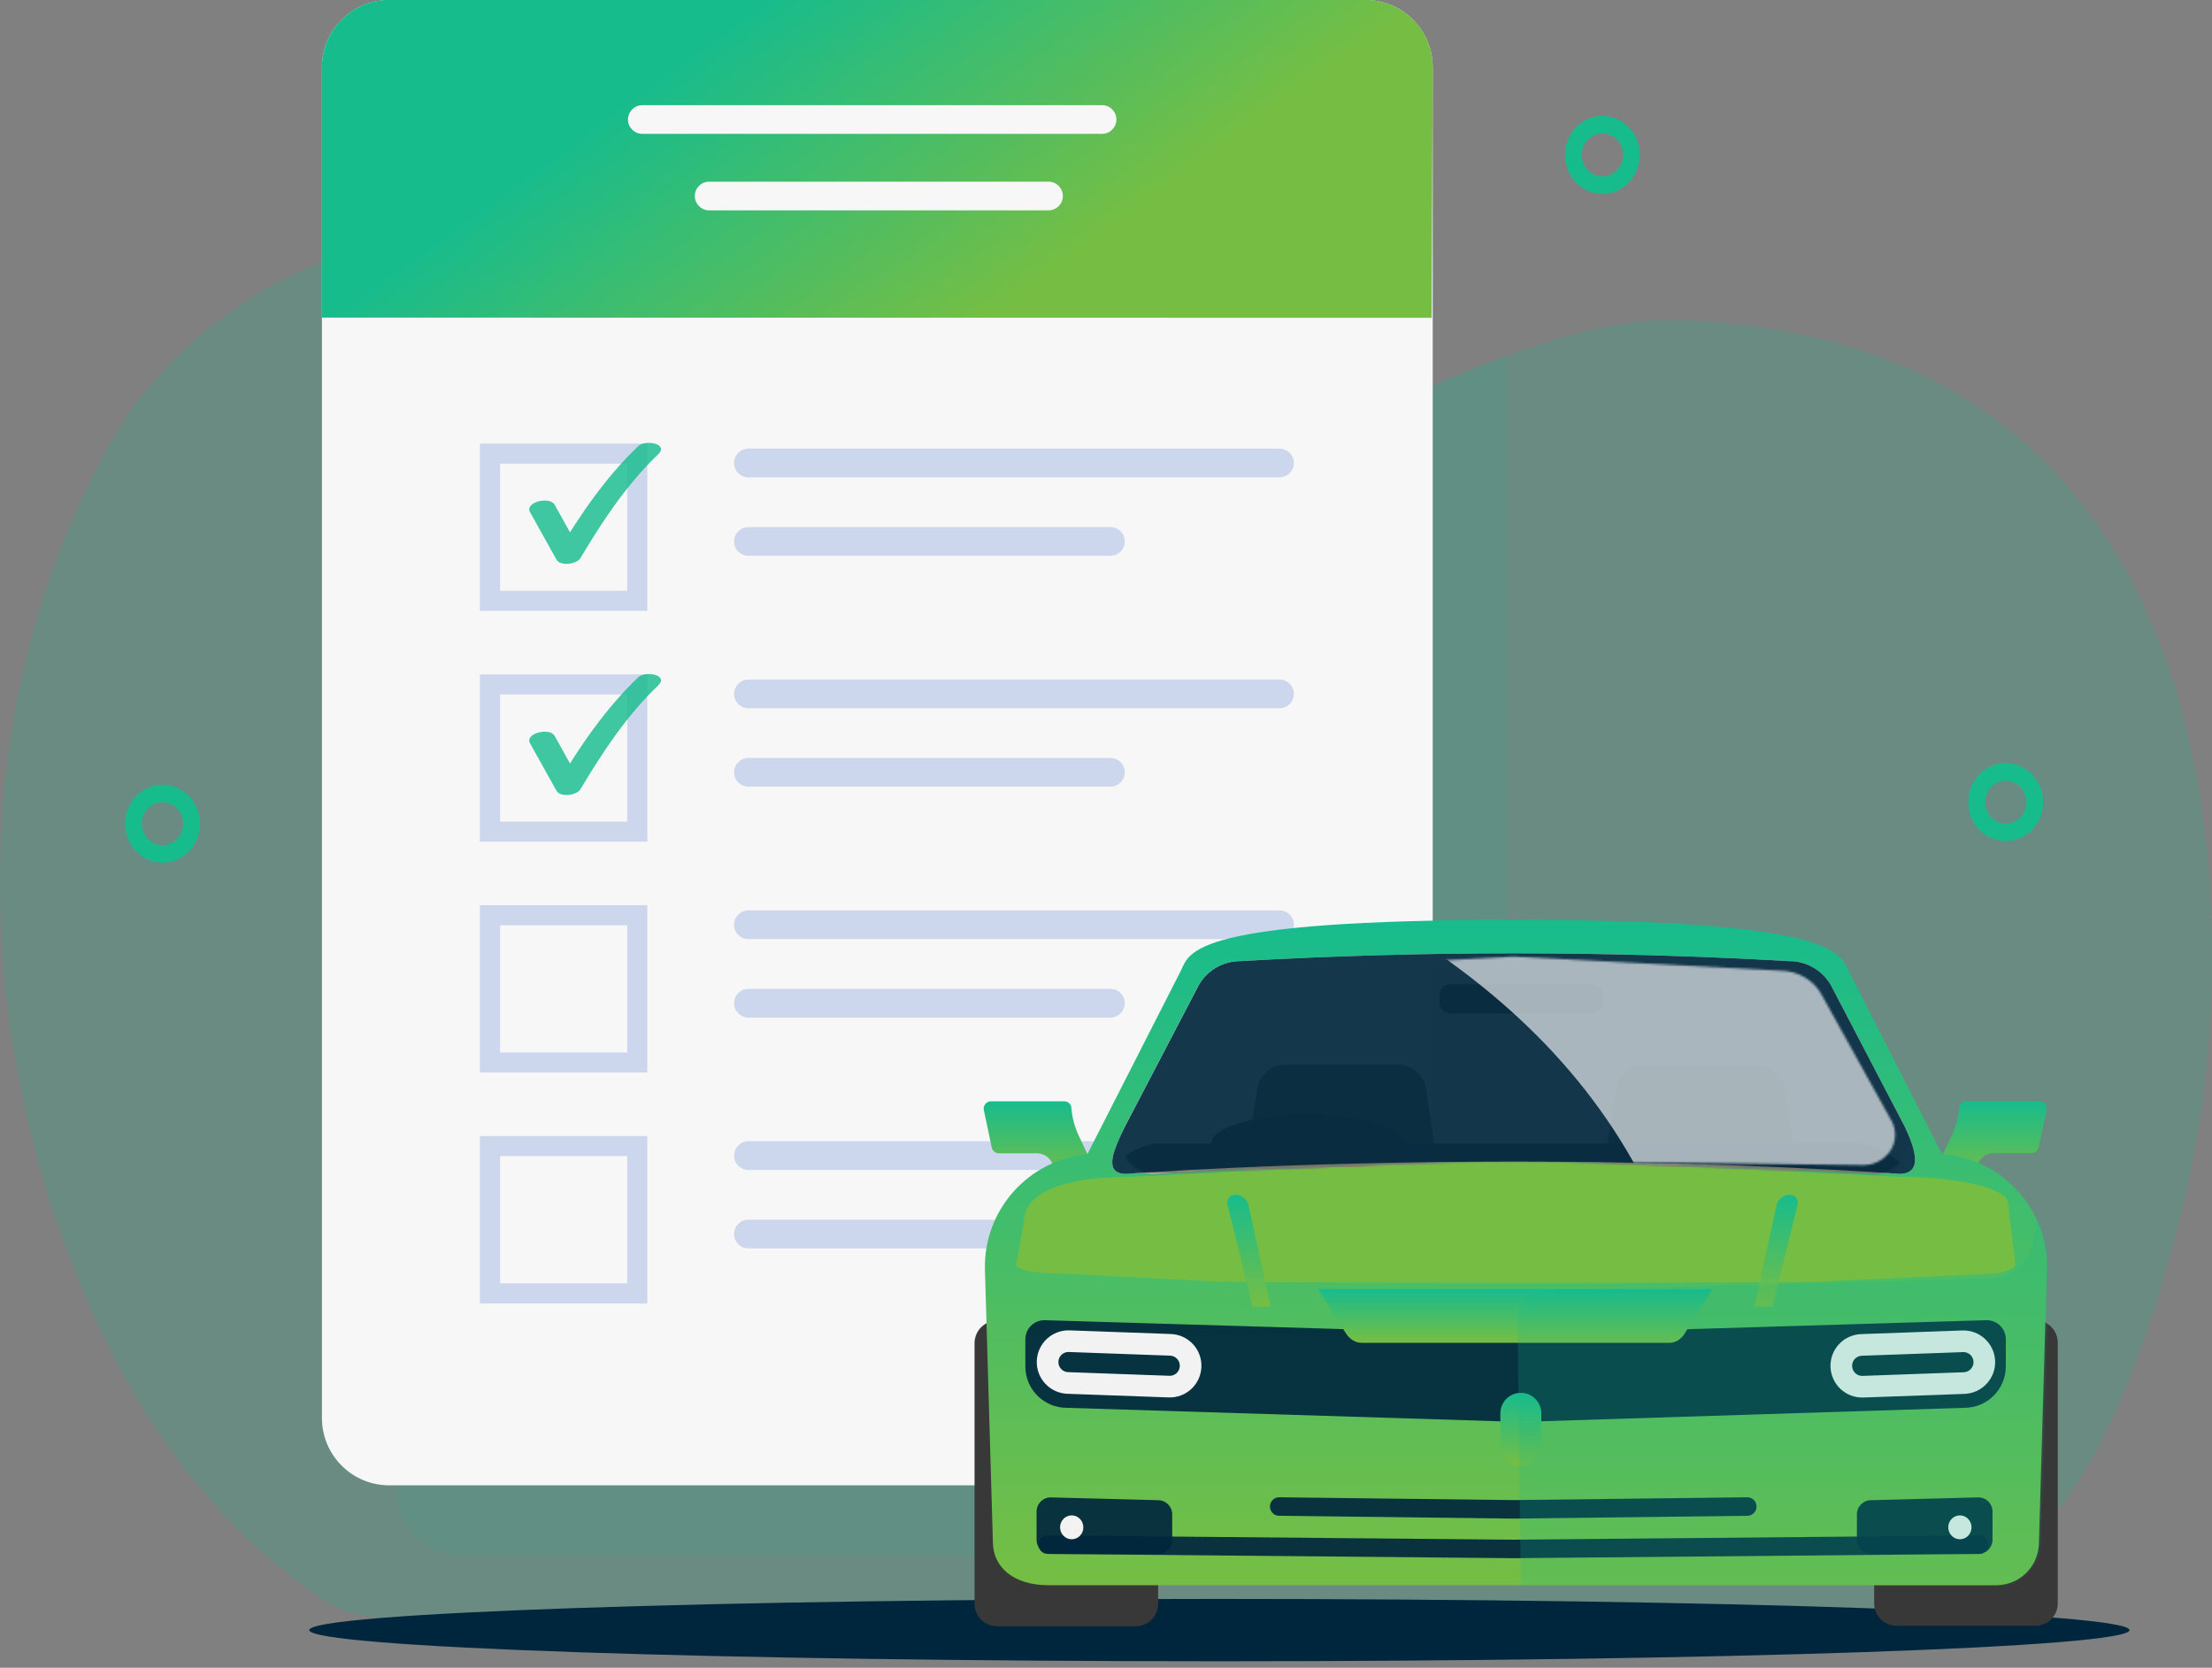 <svg width="1024" height="772" viewBox="0 0 1024 772" fill="none" xmlns="http://www.w3.org/2000/svg">
<rect x="0" y="0" width="1024" height="772" fill="#808080" stroke="none"/>
<g clip-path="url(#clip0_452_67)">
<path d="M777.644 148.265C688.358 145.475 604.748 233.558 515.125 195.265C496.797 188.049 478.564 180.208 460.284 172.126C368.833 131.812 275.794 86.448 175.251 112.473C151.438 118.535 129.261 128.734 109.682 142.203C90.054 155.673 73.024 172.463 59.17 191.753C-20.206 318.851 -15.925 488.235 49.5 621.779C64.125 651.557 82.694 678.834 105.015 702.791C116.176 714.77 128.299 724.487 141.288 734.686C154.325 744.885 163.417 748.974 179.966 748.685C224.945 747.867 256.263 757.585 294.46 757.537C342.182 757.44 381.629 764.56 428.822 751.283C445.803 746.472 471.829 755.564 488.378 750.609C508.246 744.404 525.997 753.592 545.673 752.87C575.018 751.235 605.277 742.672 633.468 748.444C693.505 757.344 684.99 763.694 793.904 756.959C883.671 751.379 961.363 765.763 1011.73 553.035C1039.2 437.05 1042.42 156.539 777.644 148.265Z" fill="#17BC8D" fill-opacity="0.2"/>
<path d="M567.13 76.057C548.897 74.854 527.682 76.346 509.305 82.503C490.929 88.661 475.438 99.533 468.559 117.14C459.274 141.723 492.805 157.453 515.607 162.12C549.523 170.779 590.413 176.937 619.614 150.334C636.5 134.458 632.603 107.182 614.9 94.819C603.45 84.524 586.805 77.644 567.13 76.057Z" fill="#17BC8D" fill-opacity="0.2"/>
<path d="M75.236 371.336C80.528 371.336 84.81 375.81 84.81 381.294C84.81 386.778 80.528 391.252 75.236 391.252C69.945 391.252 65.663 386.778 65.663 381.294C65.663 375.762 69.945 371.336 75.236 371.336ZM75.236 363.254C65.663 363.254 57.918 371.336 57.918 381.294C57.918 391.252 65.663 399.334 75.236 399.334C84.81 399.334 92.555 391.252 92.555 381.294C92.555 371.288 84.81 363.254 75.236 363.254Z" fill="#17BC8D"/>
<path d="M741.803 61.721C747.095 61.721 751.376 66.195 751.376 71.679C751.376 77.163 747.095 81.637 741.803 81.637C736.511 81.637 732.23 77.163 732.23 71.679C732.23 66.195 736.511 61.721 741.803 61.721ZM741.803 53.639C732.23 53.639 724.484 61.721 724.484 71.679C724.484 81.637 732.23 89.719 741.803 89.719C751.376 89.719 759.121 81.637 759.121 71.679C759.121 61.721 751.376 53.639 741.803 53.639Z" fill="#17BC8D"/>
<path d="M928.506 361.377C933.798 361.377 938.079 365.851 938.079 371.335C938.079 376.819 933.798 381.293 928.506 381.293C923.214 381.293 918.933 376.819 918.933 371.335C918.933 365.803 923.214 361.377 928.506 361.377ZM928.506 353.247C918.933 353.247 911.188 361.329 911.188 371.287C911.188 381.245 918.933 389.327 928.506 389.327C938.079 389.327 945.824 381.245 945.824 371.287C945.824 361.329 938.079 353.247 928.506 353.247Z" fill="#17BC8D"/>
<path d="M564.483 768.986C797.171 768.986 985.802 762.525 985.802 754.554C985.802 746.584 797.171 740.122 564.483 740.122C331.795 740.122 143.164 746.584 143.164 754.554C143.164 762.525 331.795 768.986 564.483 768.986Z" fill="#00263D"/>
<mask id="mask0_452_67" style="mask-type:luminance" maskUnits="userSpaceOnUse" x="0" y="104" width="1024" height="656">
<path d="M777.644 148.265C688.358 145.475 604.748 233.558 515.125 195.265C496.797 188.049 478.564 180.208 460.284 172.126C368.833 131.812 275.794 86.448 175.251 112.473C151.438 118.535 129.261 128.734 109.682 142.203C90.054 155.673 73.024 172.463 59.17 191.753C-20.206 318.851 -15.925 488.235 49.5 621.779C64.125 651.557 82.694 678.834 105.015 702.791C116.176 714.77 128.299 725.93 141.288 736.129C154.325 746.328 162.022 753.448 178.571 753.111C223.55 752.293 256.215 757.585 294.46 757.489C342.182 757.392 381.629 764.512 428.822 751.235C445.803 746.424 471.829 755.516 488.378 750.561C508.246 744.355 525.997 753.544 545.673 752.822C575.018 751.187 605.277 742.624 633.468 748.396C693.505 757.296 684.99 763.646 793.904 756.911C883.671 751.331 961.363 765.715 1011.73 552.987C1039.2 437.05 1042.42 156.539 777.644 148.265Z" fill="white"/>
</mask>
<g mask="url(#mask0_452_67)">
<path opacity="0.5" d="M697.16 688.985C697.112 706.159 683.209 720.061 666.035 720.013L523.014 719.965H214.457C197.283 719.965 183.332 706.014 183.332 688.84V63.549C183.332 46.375 197.283 32.424 214.457 32.424H666.42C683.594 32.424 697.545 46.375 697.545 63.549V540.96L697.16 688.985Z" fill="#17BC8D" fill-opacity="0.2"/>
</g>
<path d="M662.863 656.561C662.815 673.735 648.912 687.638 631.738 687.59L488.717 687.541H180.16C162.986 687.541 149.035 673.591 149.035 656.416V31.125C149.035 13.951 162.986 0 180.16 0H632.123C649.297 0 663.248 13.951 663.248 31.125V508.536L662.863 656.561Z" fill="#F7F7F7"/>
<path d="M514.019 257.275H346.463C342.807 257.275 339.824 254.292 339.824 250.636C339.824 246.98 342.807 243.997 346.463 243.997H514.067C517.723 243.997 520.706 246.98 520.706 250.636C520.657 254.34 517.675 257.275 514.019 257.275Z" fill="#CCD6ED"/>
<path d="M592.288 220.954H346.463C342.807 220.954 339.824 217.972 339.824 214.315C339.824 210.659 342.807 207.677 346.463 207.677H592.336C595.993 207.677 598.975 210.659 598.975 214.315C598.927 218.02 595.944 220.954 592.288 220.954Z" fill="#CCD6ED"/>
<path d="M299.656 282.771H222.156V205.319H299.656V282.771ZM231.489 273.487H290.372V214.604H231.489V273.487Z" fill="#CCD6ED"/>
<path d="M514.019 364.12H346.463C342.807 364.12 339.824 361.138 339.824 357.481C339.824 353.825 342.807 350.843 346.463 350.843H514.067C517.723 350.843 520.706 353.825 520.706 357.481C520.657 361.186 517.675 364.12 514.019 364.12Z" fill="#CCD6ED"/>
<path d="M592.288 327.848H346.463C342.807 327.848 339.824 324.865 339.824 321.209C339.824 317.553 342.807 314.57 346.463 314.57H592.336C595.993 314.57 598.975 317.553 598.975 321.209C598.927 324.865 595.944 327.848 592.288 327.848Z" fill="#CCD6ED"/>
<path d="M299.656 389.617H222.156V312.165H299.656V389.617ZM231.489 380.332H290.372V321.45H231.489V380.332Z" fill="#CCD6ED"/>
<path d="M514.019 471.013H346.463C342.807 471.013 339.824 468.03 339.824 464.374C339.824 460.718 342.807 457.735 346.463 457.735H514.067C517.723 457.735 520.706 460.718 520.706 464.374C520.657 468.03 517.675 471.013 514.019 471.013Z" fill="#CCD6ED"/>
<path d="M592.288 434.692H346.463C342.807 434.692 339.824 431.71 339.824 428.054C339.824 424.398 342.807 421.415 346.463 421.415H592.336C595.993 421.415 598.975 424.398 598.975 428.054C598.927 431.71 595.944 434.692 592.288 434.692Z" fill="#CCD6ED"/>
<path d="M299.656 496.462H222.156V419.01H299.656V496.462ZM231.489 487.177H290.372V428.294H231.489V487.177Z" fill="#CCD6ED"/>
<path d="M514.019 577.858H346.463C342.807 577.858 339.824 574.875 339.824 571.219C339.824 567.563 342.807 564.58 346.463 564.58H514.067C517.723 564.58 520.706 567.563 520.706 571.219C520.657 574.875 517.675 577.858 514.019 577.858Z" fill="#CCD6ED"/>
<path d="M592.288 541.537H346.463C342.807 541.537 339.824 538.555 339.824 534.899C339.824 531.242 342.807 528.26 346.463 528.26H592.336C595.993 528.26 598.975 531.242 598.975 534.899C598.927 538.555 595.944 541.537 592.288 541.537Z" fill="#CCD6ED"/>
<path d="M299.656 603.354H222.156V525.854H299.656V603.354ZM231.489 594.022H290.372V535.139H231.489V594.022Z" fill="#CCD6ED"/>
<path d="M662.767 147.111L149.035 147.014V31.077C149.035 13.903 162.986 -0.048 180.16 -0.048H632.123C649.297 -0.048 663.248 13.903 663.248 31.077L662.767 147.111Z" fill="url(#paint0_linear_452_67)"/>
<path d="M297.35 61.962H510.174C513.83 61.962 516.813 58.979 516.813 55.323C516.813 51.667 513.83 48.685 510.174 48.685H297.35C293.694 48.685 290.711 51.667 290.711 55.323C290.711 58.979 293.694 61.962 297.35 61.962Z" fill="#F7F7F7"/>
<path d="M328.279 97.368H485.396C489.052 97.368 492.035 94.386 492.035 90.73C492.035 87.073 489.052 84.091 485.396 84.091H328.279C324.623 84.091 321.641 87.073 321.641 90.73C321.689 94.386 324.623 97.368 328.279 97.368Z" fill="#F7F7F7"/>
<path opacity="0.82" d="M245.379 344.075C249.459 351.374 253.538 358.7 257.591 366C259.392 369.226 266.995 368.221 268.717 365.312C278.968 348.121 290.094 331.248 304.636 317.337C309.828 312.365 298.756 310.355 295.418 313.528C280.266 328.074 268.558 345.239 257.829 363.223C261.538 362.985 265.246 362.773 268.955 362.535C264.876 355.236 260.796 347.91 256.743 340.61C254.518 336.617 242.757 339.394 245.379 344.075Z" fill="#17BC8D"/>
<path opacity="0.82" d="M245.379 237.075C249.459 244.374 253.538 251.7 257.591 259C259.392 262.226 266.995 261.221 268.717 258.312C278.968 241.121 290.094 224.248 304.636 210.337C309.828 205.365 298.756 203.355 295.418 206.528C280.266 221.074 268.558 238.239 257.829 256.223C261.538 255.985 265.246 255.773 268.955 255.535C264.876 248.236 260.796 240.91 256.743 233.61C254.518 229.617 242.757 232.394 245.379 237.075Z" fill="#17BC8D"/>
<path d="M878.045 611.101H942.171C947.944 611.101 952.61 615.767 952.61 621.54V742.143C952.61 747.916 947.944 752.582 942.171 752.582H878.045C872.272 752.582 867.605 747.916 867.605 742.143V621.54C867.605 615.767 872.272 611.101 878.045 611.101Z" fill="#383838"/>
<path d="M461.584 611.293H525.71C531.483 611.293 536.149 615.959 536.149 621.732V742.336C536.149 748.109 531.483 752.775 525.71 752.775H461.584C455.811 752.775 451.145 748.109 451.145 742.336V621.732C451.145 616.007 455.811 611.293 461.584 611.293Z" fill="#383838"/>
<path d="M944.19 509.787H910.178C908.446 509.787 907.003 511.134 906.907 512.818V512.866C906.57 517.34 905.415 521.67 903.491 525.71L897.43 538.555C896.66 540.191 897.382 542.163 899.017 542.933L908.013 547.166C909.649 547.936 911.621 547.214 912.391 545.579L915.855 538.266C917.154 535.524 919.896 533.792 922.878 533.792H940.485C942.025 533.792 943.372 532.686 943.708 531.195L947.413 513.732C947.846 511.76 946.306 509.787 944.19 509.787Z" fill="url(#paint1_linear_452_67)"/>
<path d="M458.696 509.787H492.708C494.44 509.787 495.883 511.134 495.979 512.818C496.316 517.34 497.518 521.718 499.443 525.807L505.456 538.603C506.226 540.239 505.504 542.211 503.868 542.981L494.872 547.214C493.237 547.984 491.264 547.262 490.495 545.627L487.031 538.314C485.732 535.572 482.99 533.84 479.959 533.84H462.352C460.813 533.84 459.466 532.734 459.129 531.243L455.425 513.78C455.04 511.76 456.628 509.787 458.696 509.787Z" fill="url(#paint2_linear_452_67)"/>
<path d="M899.02 534.226L855.724 449.269C851.586 440.514 847.161 425.793 701.205 425.793C551.593 425.793 550.871 440.514 546.686 449.269L503.342 534.322C476.162 536.823 455.139 560.107 455.957 587.913L459.661 714.481C459.998 725.209 468.801 733.772 485.446 733.772H923.987C934.955 733.772 943.518 725.209 943.855 714.481L947.559 587.913C948.425 559.722 926.777 536.198 899.02 534.226ZM867.943 543.414C867.943 543.414 742.336 533.841 700.676 533.841C658.967 533.841 534.467 543.414 534.467 543.414C523.258 543.414 515.85 531.724 520.66 521.622L554.046 457.688C557.75 449.894 565.544 444.939 574.155 444.939H828.255C836.866 444.939 844.707 449.894 848.363 457.688L881.749 521.622C886.56 531.724 879.152 543.414 867.943 543.414Z" fill="url(#paint3_linear_452_67)"/>
<path opacity="0.92" d="M574.153 444.891C658.436 440.081 742.912 440.081 827.195 444.843L828.301 444.891C836.912 444.891 844.754 449.846 848.41 457.64L881.796 521.573C886.606 531.724 890.407 543.366 879.198 543.366C879.198 543.366 806.605 537.689 701.251 537.689C594.935 537.689 521.38 543.366 521.38 543.366C510.171 543.366 515.896 531.676 520.707 521.573L554.093 457.64C557.701 449.846 565.542 444.891 574.153 444.891Z" fill="white"/>
<path d="M494.152 589.645L560.876 593.108C576.27 593.926 825.848 593.974 841.29 593.253L920.714 589.645C925.332 589.645 933.318 587.624 932.981 585.123L929.469 556.403C928.7 549.957 905.753 544.713 878.765 544.713C878.765 544.713 742.623 537.689 698.172 537.689C654.058 537.689 524.651 544.713 524.651 544.713C497.663 544.713 473.947 549.716 473.947 566.072L470.435 585.123C470.194 587.624 478.132 589.645 494.152 589.645Z" fill="#76BE43"/>
<path d="M671.424 469.138H736.704C739.543 469.138 741.804 466.877 741.804 464.038V460.623C741.804 457.784 739.543 455.523 736.704 455.523H671.424C668.585 455.523 666.324 457.784 666.324 460.623V464.038C666.324 466.828 668.585 469.138 671.424 469.138Z" fill="#7C7763"/>
<mask id="mask1_452_67" style="mask-type:luminance" maskUnits="userSpaceOnUse" x="519" y="444" width="365" height="100">
<path d="M574.155 444.892H828.255C836.866 444.892 844.707 449.847 848.363 457.64L881.749 521.574C886.56 531.724 879.152 543.366 867.943 543.366C867.943 543.366 742.865 537.689 701.205 537.689C659.496 537.689 534.467 543.366 534.467 543.366C523.258 543.366 515.85 531.676 520.66 521.574L554.046 457.64C557.702 449.847 565.544 444.892 574.155 444.892Z" fill="white"/>
</mask>
<g mask="url(#mask1_452_67)">
<path d="M586.229 575.213H655.839C663.825 575.213 669.887 568.093 668.684 560.252L660.121 503.967C659.159 497.617 653.675 492.902 647.276 492.902H594.84C588.394 492.902 582.958 497.617 581.996 503.967L573.433 560.252C572.182 568.141 578.291 575.213 586.229 575.213Z" fill="#98906F"/>
</g>
<mask id="mask2_452_67" style="mask-type:luminance" maskUnits="userSpaceOnUse" x="519" y="444" width="365" height="100">
<path d="M574.155 444.892H828.255C836.866 444.892 844.707 449.847 848.363 457.64L881.749 521.574C886.56 531.724 879.152 543.366 867.943 543.366C867.943 543.366 742.865 537.689 701.205 537.689C659.496 537.689 534.467 543.366 534.467 543.366C523.258 543.366 515.85 531.676 520.66 521.574L554.046 457.64C557.702 449.847 565.544 444.892 574.155 444.892Z" fill="white"/>
</mask>
<g mask="url(#mask2_452_67)">
<path d="M752.246 575.213H821.856C829.842 575.213 835.903 568.093 834.7 560.252L826.138 503.967C825.175 497.617 819.691 492.902 813.293 492.902H760.857C754.41 492.902 748.974 497.617 748.012 503.967L739.449 560.252C738.198 568.141 744.26 575.213 752.246 575.213Z" fill="#98906F"/>
</g>
<mask id="mask3_452_67" style="mask-type:luminance" maskUnits="userSpaceOnUse" x="519" y="444" width="365" height="100">
<path d="M574.155 444.892H828.255C836.866 444.892 844.707 449.847 848.363 457.64L881.749 521.574C886.56 531.724 879.152 543.366 867.943 543.366C867.943 543.366 742.865 537.689 701.205 537.689C659.496 537.689 534.467 543.366 534.467 543.366C523.258 543.366 515.85 531.676 520.66 521.574L554.046 457.64C557.702 449.847 565.544 444.892 574.155 444.892Z" fill="white"/>
</mask>
<g mask="url(#mask3_452_67)">
<path d="M491.94 563.571H904.552C909.555 563.571 907.967 559.338 901.377 554.383L876.41 535.669C871.647 532.061 864.72 529.319 860.775 529.319H535.67C531.725 529.319 524.797 532.11 520.035 535.669L495.067 554.383C488.477 559.29 486.889 563.571 491.94 563.571Z" fill="#777468"/>
</g>
<mask id="mask4_452_67" style="mask-type:luminance" maskUnits="userSpaceOnUse" x="519" y="444" width="365" height="100">
<path d="M574.155 444.892H828.255C836.866 444.892 844.707 449.847 848.363 457.64L881.749 521.574C886.56 531.724 879.152 543.366 867.943 543.366C867.943 543.366 742.865 537.689 701.205 537.689C659.496 537.689 534.467 543.366 534.467 543.366C523.258 543.366 515.85 531.676 520.66 521.574L554.046 457.64C557.702 449.847 565.544 444.892 574.155 444.892Z" fill="white"/>
</mask>
<g mask="url(#mask4_452_67)">
<path d="M560.684 529.271C560.684 536.631 580.744 542.596 605.471 542.596C630.198 542.596 650.258 536.631 650.258 529.271C650.258 521.911 630.198 515.945 605.471 515.945C580.744 515.945 560.684 521.911 560.684 529.271Z" fill="#777468"/>
</g>
<path opacity="0.92" d="M574.153 444.891C658.436 440.081 742.912 440.081 827.195 444.843L828.301 444.891C836.912 444.891 844.754 449.846 848.41 457.64L881.796 521.573C886.606 531.724 890.407 543.366 879.198 543.366C879.198 543.366 806.605 537.689 701.251 537.689C594.935 537.689 521.38 543.366 521.38 543.366C510.171 543.366 515.896 531.676 520.707 521.573L554.093 457.64C557.701 449.846 565.542 444.891 574.153 444.891Z" fill="#00263D"/>
<mask id="mask5_452_67" style="mask-type:luminance" maskUnits="userSpaceOnUse" x="525" y="442" width="353" height="98">
<path d="M578.244 449.317L700.628 442.774L824.118 449.317C832.44 449.317 840.041 453.887 843.601 461.007L875.881 519.264C880.499 528.597 873.379 539.325 862.507 539.325C862.507 539.325 741.47 537.641 701.157 537.641C660.795 537.641 539.807 539.325 539.807 539.325C528.983 539.325 521.815 528.597 526.433 519.264L558.713 461.007C562.369 453.887 569.922 449.317 578.244 449.317Z" fill="white"/>
</mask>
<g mask="url(#mask5_452_67)">
<path opacity="0.64" d="M961.749 571.893L829.311 399.671L653.145 432.865C706.206 467.068 747.386 510.268 771.006 568.862L785.582 605.087L961.749 571.893Z" fill="white"/>
</g>
<path opacity="0.92" d="M916.193 719.292L700.578 721.265L484.964 719.292C482.655 719.292 480.73 717.416 480.73 715.059V714.963C480.73 712.654 482.607 710.729 484.964 710.729L700.578 712.702L916.193 710.729C918.502 710.729 920.426 712.606 920.426 714.963V715.059C920.378 717.368 918.502 719.292 916.193 719.292Z" fill="#00263D"/>
<path opacity="0.92" d="M808.912 701.637L700.528 702.936L592.144 701.637C589.834 701.637 587.91 699.761 587.91 697.404V697.308C587.91 694.999 589.786 693.074 592.144 693.074L700.528 694.373L808.912 693.074C811.222 693.074 813.146 694.95 813.146 697.308V697.404C813.146 699.713 811.222 701.637 808.912 701.637Z" fill="#00263D"/>
<path opacity="0.92" d="M866.16 719.292H915.854C919.462 719.292 922.396 716.358 922.396 712.75V699.665C922.396 696.057 919.462 693.122 915.854 693.122L866.16 694.421C862.552 694.421 859.617 697.355 859.617 700.963V712.75C859.617 716.358 862.552 719.292 866.16 719.292Z" fill="#00263D"/>
<path opacity="0.92" d="M486.406 719.292H536.101C539.709 719.292 542.643 716.358 542.643 712.75V700.963C542.643 697.355 539.709 694.421 536.101 694.421L486.406 693.122C482.798 693.122 479.864 696.057 479.864 699.665V712.75C479.816 716.358 482.75 719.292 486.406 719.292Z" fill="#00263D"/>
<path d="M501.51 706.977C501.51 710.055 499.105 712.509 496.122 712.509C493.14 712.509 490.734 710.007 490.734 706.977C490.734 703.946 493.14 701.444 496.122 701.444C499.105 701.444 501.51 703.946 501.51 706.977Z" fill="#F2F2F2"/>
<path d="M912.678 706.977C912.678 710.055 910.273 712.509 907.29 712.509C904.308 712.509 901.902 710.007 901.902 706.977C901.902 703.946 904.308 701.444 907.29 701.444C910.273 701.444 912.678 703.946 912.678 706.977Z" fill="#F2F2F2"/>
<path opacity="0.92" d="M909.409 651.654L703.8 658.196L493.766 651.654C483.231 651.654 474.668 643.091 474.668 632.555V619.951C474.668 615.044 478.613 611.1 483.52 611.1L702.453 617.642L919.703 611.1C924.61 611.1 928.555 615.044 928.555 619.951V632.555C928.507 643.091 919.944 651.654 909.409 651.654Z" fill="#00263D"/>
<path d="M772.739 621.587H630.343C627.505 621.587 624.811 619.952 623.031 617.161L610.234 596.668H792.751L779.955 617.161C778.319 619.952 775.625 621.587 772.739 621.587Z" fill="url(#paint4_linear_452_67)"/>
<path d="M694.562 669.069V654.204C694.562 648.96 698.796 644.727 704.04 644.727C709.283 644.727 713.517 648.96 713.517 654.204V669.069C713.517 674.312 709.283 678.546 704.04 678.546C698.796 678.546 694.562 674.312 694.562 669.069Z" fill="url(#paint5_linear_452_67)"/>
<path d="M541.152 641.841L494.296 640.157C488.956 639.964 484.771 635.49 484.963 630.151C485.156 624.811 489.63 620.625 494.97 620.818L541.826 622.502C547.165 622.694 551.351 627.168 551.158 632.508C550.966 637.896 546.492 642.033 541.152 641.841Z" stroke="#F2F2F2" stroke-width="10.023" stroke-miterlimit="10"/>
<path d="M909.263 640.205L862.407 641.888C857.067 642.081 852.593 637.896 852.401 632.556C852.208 627.216 856.394 622.742 861.734 622.549L908.59 620.866C913.929 620.673 918.403 624.859 918.596 630.198C918.788 635.49 914.603 640.012 909.263 640.205Z" stroke="#F2F2F2" stroke-width="10.023" stroke-miterlimit="10"/>
<path d="M828.397 553.035C831.091 553.035 832.775 555.2 832.101 557.846L820.507 604.894H812.137L822.432 557.846C823.057 555.2 825.703 553.035 828.397 553.035Z" fill="url(#paint6_linear_452_67)"/>
<path d="M571.988 553.035C574.682 553.035 577.376 555.2 577.954 557.846L588.248 604.894H579.878L568.284 557.846C567.611 555.2 569.246 553.035 571.988 553.035Z" fill="url(#paint7_linear_452_67)"/>
<mask id="mask6_452_67" style="mask-type:luminance" maskUnits="userSpaceOnUse" x="456" y="434" width="493" height="300">
<path d="M500.791 534.754L544.327 449.269C548.465 440.513 557.316 434.885 567.034 434.885H830.659C840.376 434.885 849.18 440.465 853.365 449.269L896.613 534.129C925.766 534.514 949.049 558.711 948.183 587.96L944.479 714.529C944.143 725.257 934.714 733.82 924.611 733.82H486.07C469.377 733.82 460.574 725.257 460.285 714.529L456.581 587.96C455.811 561.213 475.198 538.747 500.791 534.754Z" fill="white"/>
</mask>
<g mask="url(#mask6_452_67)">
<path opacity="0.2" d="M818.39 594.503L715.442 597.39C708.178 597.582 702.405 603.596 702.501 610.86L704.041 733.869L863.13 771.969L985.321 725.113L944.141 556.499L941.495 573C940.293 583.583 931.441 591.713 920.761 591.906L818.39 594.503Z" fill="#17BC8D"/>
</g>
</g>
<defs>
<linearGradient id="paint0_linear_452_67" x1="352.563" y1="-0.048" x2="459.721" y2="147.111" gradientUnits="userSpaceOnUse">
<stop stop-color="#17BC8D"/>
<stop offset="1" stop-color="#76BE43"/>
</linearGradient>
<linearGradient id="paint1_linear_452_67" x1="922.304" y1="509.787" x2="922.304" y2="547.475" gradientUnits="userSpaceOnUse">
<stop stop-color="#17BC8D"/>
<stop offset="1" stop-color="#76BE43"/>
</linearGradient>
<linearGradient id="paint2_linear_452_67" x1="480.566" y1="509.787" x2="480.566" y2="547.523" gradientUnits="userSpaceOnUse">
<stop stop-color="#17BC8D"/>
<stop offset="1" stop-color="#76BE43"/>
</linearGradient>
<linearGradient id="paint3_linear_452_67" x1="701.759" y1="425.793" x2="701.759" y2="733.772" gradientUnits="userSpaceOnUse">
<stop stop-color="#17BC8D"/>
<stop offset="1" stop-color="#76BE43"/>
</linearGradient>
<linearGradient id="paint4_linear_452_67" x1="701.493" y1="596.668" x2="701.493" y2="621.587" gradientUnits="userSpaceOnUse">
<stop stop-color="#17BC8D"/>
<stop offset="1" stop-color="#76BE43"/>
</linearGradient>
<linearGradient id="paint5_linear_452_67" x1="704.04" y1="644.727" x2="704.04" y2="678.546" gradientUnits="userSpaceOnUse">
<stop stop-color="#17BC8D"/>
<stop offset="1" stop-color="#76BE43"/>
</linearGradient>
<linearGradient id="paint6_linear_452_67" x1="822.193" y1="553.035" x2="822.193" y2="604.894" gradientUnits="userSpaceOnUse">
<stop stop-color="#17BC8D"/>
<stop offset="1" stop-color="#76BE43"/>
</linearGradient>
<linearGradient id="paint7_linear_452_67" x1="578.191" y1="553.035" x2="578.191" y2="604.894" gradientUnits="userSpaceOnUse">
<stop stop-color="#17BC8D"/>
<stop offset="1" stop-color="#76BE43"/>
</linearGradient>
<clipPath id="clip0_452_67">
<rect width="1024" height="771.921" fill="white"/>
</clipPath>
</defs>
</svg>
